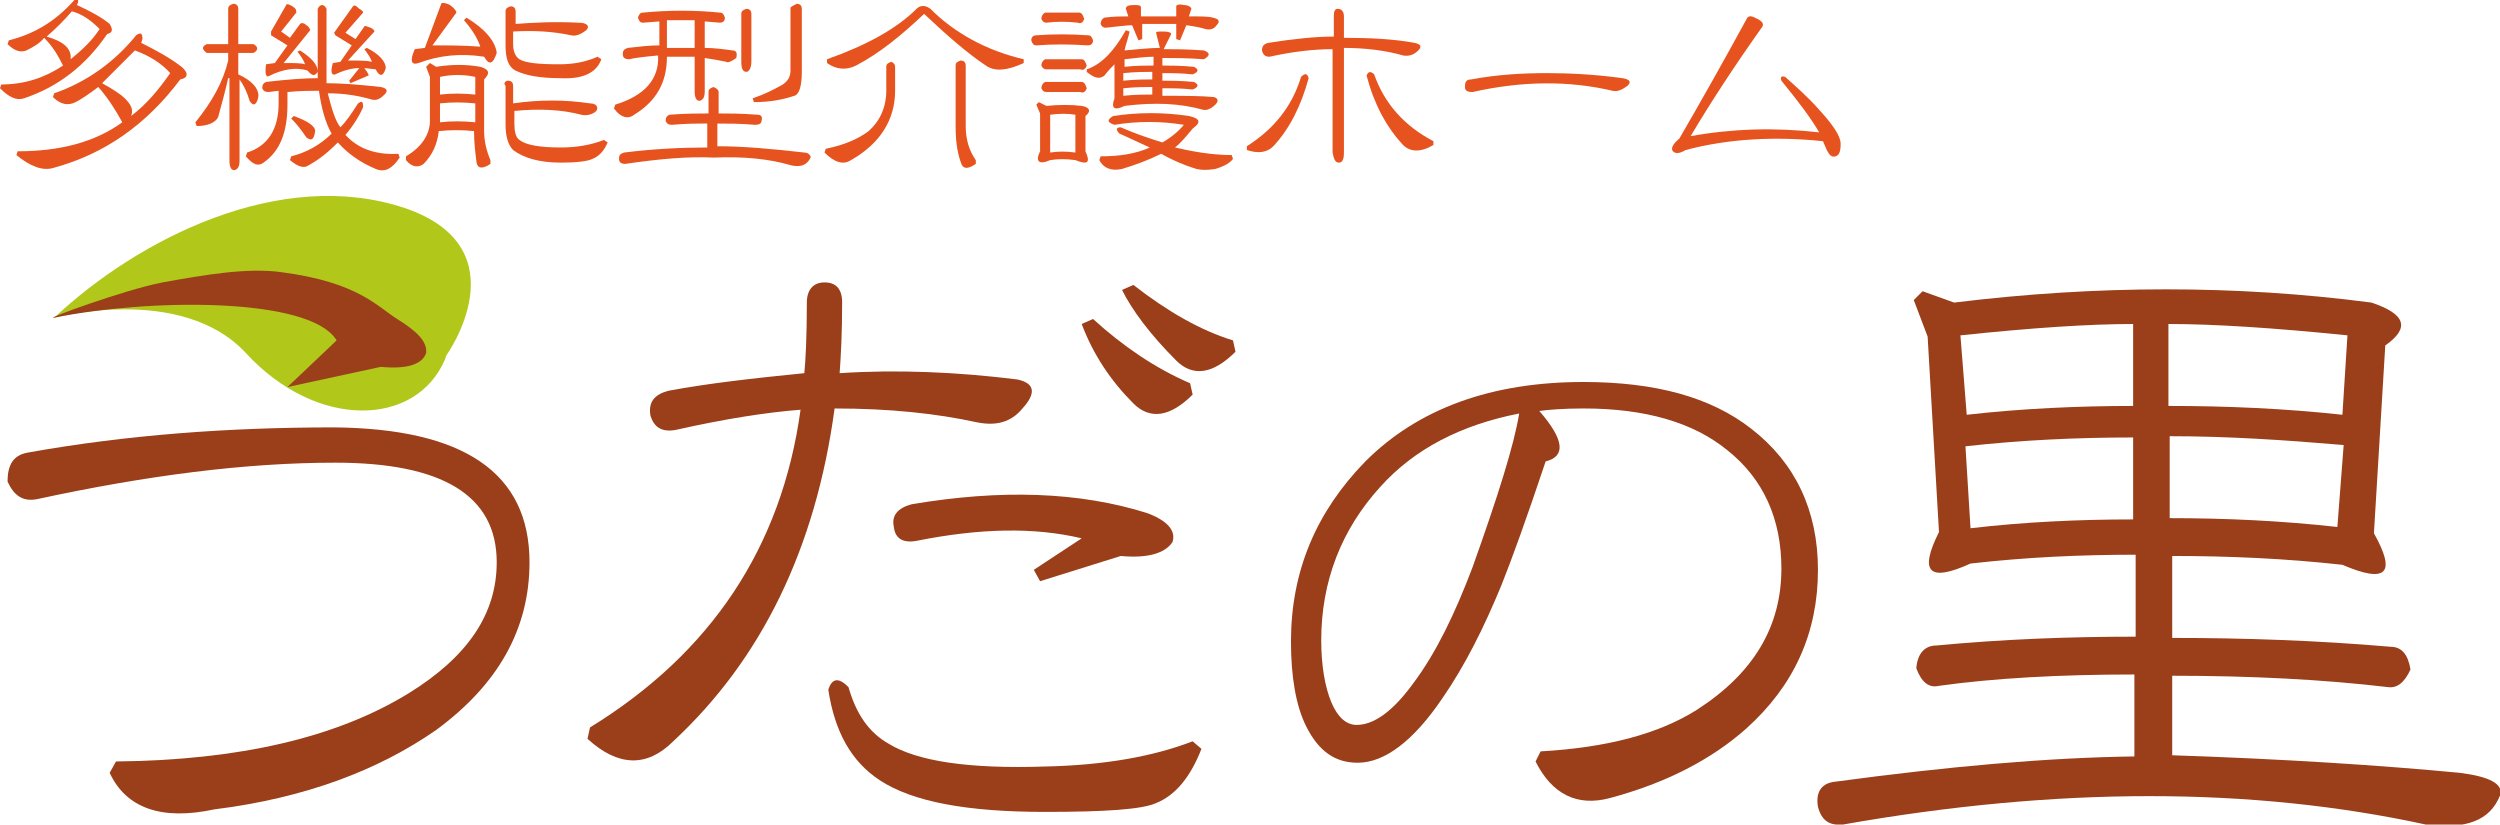 <?xml version="1.0" encoding="utf-8"?>
<!-- Generator: Adobe Illustrator 22.1.0, SVG Export Plug-In . SVG Version: 6.00 Build 0)  -->
<svg version="1.1" id="レイヤー_1" xmlns="http://www.w3.org/2000/svg" xmlns:xlink="http://www.w3.org/1999/xlink" x="0px"
	 y="0px" viewBox="0 0 198.3 65.4" style="enable-background:new 0 0 198.3 65.4;" xml:space="preserve">
<style type="text/css">
	.st0{fill:#F9F5ED;}
	.st1{fill:none;}
	.st2{fill:#6FA231;}
	.st3{fill:#8CC63F;}
	.st4{fill:none;stroke:#8CC63F;stroke-miterlimit:10;}
	.st5{fill:#FFFFFF;}
	.st6{fill:#F9F4EA;}
	.st7{fill:#E6531E;}
	.st8{fill:#B1C81B;}
	.st9{fill:#9B3E1A;}
	.st10{fill:#333333;}
	.st11{opacity:0.7;fill:#FFFFFF;}
	.st12{fill:#CCCCCC;}
	.st13{fill:#B3B3B3;}
	.st14{fill:#808080;}
	.st15{opacity:0.7;fill:#E6E6E6;}
	.st16{fill:#FFFFFF;stroke:#ED1E79;stroke-miterlimit:10;}
	.st17{fill:#ED1E79;}
	.st18{fill:#FFFFFF;stroke:#8CC63F;stroke-miterlimit:10;}
	.st19{fill:none;stroke:#CCCCCC;stroke-width:3;stroke-miterlimit:10;}
	.st20{fill:none;stroke:#736357;stroke-width:6;stroke-miterlimit:10;}
	.st21{fill:#666666;}
	.st22{fill:none;stroke:#1A1A1A;stroke-miterlimit:10;}
	.st23{fill:#1A1A1A;}
	.st24{fill:none;stroke:#4D4D4D;stroke-width:3;stroke-miterlimit:10;}
	.st25{fill:#29ABE2;}
	.st26{fill:#0071BC;}
	.st27{fill:none;stroke:#FFFFFF;stroke-miterlimit:10;}
	.st28{fill:none;stroke:#8CC63F;stroke-width:0.5;stroke-miterlimit:10;}
	.st29{fill:#FFFFFF;stroke:#C69C6D;stroke-miterlimit:10;}
	.st30{fill:#C69C6D;}
	.st31{fill:none;stroke:#C69C6D;stroke-miterlimit:10;}
	.st32{fill:#FCEE21;}
</style>
<g id="RSS">
	<g id="Home">
	</g>
</g>
<g>
	<g>
		<path class="st7" d="M6.1,0.4L6.1,0.4c1.1,0.5,2,1,2.6,1.5C9,2.4,8.9,2.6,8.5,2.7C6.8,5.2,4.6,6.9,1.9,7.8C1.3,8,0.7,7.7,0,7
			l0.1-0.3C1.9,6.7,3.5,6.2,5,5.2C4.6,4.4,4.2,3.7,3.5,3C3.2,3.4,2.7,3.7,2.1,4c-0.5,0.2-1,0-1.5-0.5l0.1-0.3c2-0.5,3.7-1.5,5.2-3.2
			C6.2-0.1,6.3,0,6.1,0.4z M6,8.1C5.4,8.4,4.8,8.3,4.2,7.7l0.1-0.3c2.6-0.9,4.8-2.5,6.5-4.6c0.4-0.3,0.5-0.1,0.5,0.3l-0.1,0.3
			c1.2,0.6,2.3,1.2,3.2,1.9c0.6,0.5,0.5,0.9-0.1,1c-2.7,3.6-6,5.9-10,7c-0.9,0.3-1.9-0.1-3-1L1.4,12c3.3,0,6.1-0.7,8.3-2.3
			c-0.6-1.1-1.2-2-1.9-2.8C7,7.5,6.4,7.9,6,8.1z M7.9,2.3C7.2,1.6,6.5,1.1,5.7,0.9c-0.6,0.7-1.3,1.4-2,2c1.4,0.4,2,1,1.9,1.8
			C6.6,3.9,7.4,3.1,7.9,2.3z M13.5,5.8C12.8,5,11.8,4.4,10.7,4C9.8,4.9,8.9,5.8,8.1,6.6C9,7.1,9.6,7.5,9.9,7.8
			c0.5,0.5,0.7,0.9,0.5,1.4C11.6,8.3,12.6,7.1,13.5,5.8z"/>
		<path class="st7" d="M18.1,6.2c-0.2,0.9-0.5,2-0.8,3.1c-0.2,0.4-0.8,0.7-1.7,0.7l-0.1-0.3c1.3-1.6,2.2-3.2,2.6-4.9V4.2h-1.7
			c-0.4-0.3-0.4-0.5,0-0.7h1.7V0.7c0-0.2,0.1-0.3,0.4-0.4c0.3,0,0.4,0.2,0.4,0.4v2.8h1.2c0.4,0.2,0.4,0.5,0,0.7h-1.2v1.7
			C20,6.4,20.5,7,20.5,7.6c-0.1,0.7-0.4,0.9-0.7,0.4c-0.2-0.7-0.5-1.3-0.8-1.7v6.4c0,0.5-0.1,0.7-0.4,0.8c-0.3,0-0.4-0.3-0.4-0.8
			V6.2z M27,10.1c0.4-0.4,0.9-1.1,1.4-1.9C28.7,8,28.8,8,28.8,8.5c-0.3,0.7-0.8,1.5-1.4,2.2c1,1.1,2.4,1.6,4.2,1.5l0.1,0.3
			c-0.6,0.9-1.2,1.2-1.9,0.9c-1.2-0.5-2.2-1.2-3-2.1c-0.7,0.7-1.4,1.3-2.3,1.8c-0.4,0.3-0.9,0.1-1.5-0.4l0.1-0.3
			c1.2-0.3,2.3-0.9,3.2-1.8c-0.5-0.9-0.8-2-1-3.4c-0.6,0-1.5,0-2.5,0.1v1c0,2.2-0.6,3.7-1.9,4.6c-0.4,0.3-0.8,0.2-1.4-0.5l0.1-0.3
			c1.6-0.5,2.5-1.8,2.5-3.9v-1l-0.8,0.1c-0.3,0-0.4-0.1-0.5-0.3c0-0.3,0.1-0.4,0.3-0.5c1.7-0.2,3.1-0.3,4.1-0.3V0.7
			c0.2-0.4,0.5-0.4,0.7,0v5.9c1.1,0,2.5,0.1,4.3,0.3c0.5,0.1,0.6,0.3,0.3,0.6c-0.3,0.3-0.6,0.5-1,0.4c-1-0.3-2.2-0.5-3.5-0.5
			C26.3,8.6,26.6,9.6,27,10.1z M23.8,1.9c0.1-0.1,0.3-0.1,0.5,0.1c0.2,0.1,0.3,0.3,0.3,0.4L22.5,5c0.8,0,1.4,0,1.7,0.1
			c-0.1-0.3-0.3-0.6-0.6-1l0.2-0.1c0.9,0.6,1.4,1.1,1.4,1.7C25,6,24.8,6.1,24.4,5.6c-0.9-0.3-2-0.1-3,0.4c-0.3,0.2-0.4-0.1-0.3-0.9
			L21.8,5l1-1.4l-1.3-0.8V2.5l1.2-2.1c0-0.1,0.2-0.1,0.5,0.1c0.3,0.2,0.3,0.3,0.3,0.5l-1.2,1.5L23,3L23.8,1.9z M25,10.4
			c-0.1,0.7-0.3,0.8-0.7,0.5c-0.4-0.6-0.8-1.1-1.2-1.5l0.2-0.2C24.4,9.6,25,10,25,10.4z M28.5,0.7c0.2,0.1,0.3,0.2,0.3,0.3l-1.4,1.6
			l0.8,0.5l0.7-1c0-0.1,0.2,0,0.5,0.1c0.2,0.1,0.3,0.2,0.3,0.3l-2.1,2.3c0.9,0,1.5,0,1.9,0.1c-0.1-0.3-0.3-0.6-0.6-1l0.2-0.1
			c1,0.5,1.5,1.1,1.5,1.6c-0.2,0.7-0.5,0.7-0.8,0.1l-0.9-0.1C29.2,5.8,29.3,6,29.2,6l-1.4,0.6l-0.1-0.2l0.8-1
			c-0.6,0-1.3,0.2-1.9,0.5C26.3,6,26.2,5.7,26.4,5L27,4.9l0.9-1.3l-1.3-0.8l-0.1-0.2L28,0.5C28.1,0.4,28.2,0.4,28.5,0.7z"/>
		<path class="st7" d="M34.1,5l0.5,0.3c1.2-0.2,2.4-0.2,3.5,0c0.7,0.2,0.8,0.5,0.3,1v4.1c0,0.8,0.2,1.6,0.5,2.3V13
			c-0.6,0.4-1,0.4-1.1-0.1c-0.1-0.8-0.2-1.6-0.2-2.5c-0.9-0.1-1.9-0.1-2.8,0c-0.1,1-0.5,1.9-1.2,2.6c-0.4,0.3-0.9,0.3-1.4-0.3v-0.3
			c1.2-0.7,1.9-1.7,1.9-2.8V6.1l-0.3-0.8L34.1,5z M38.1,3.7c-0.2-0.6-0.6-1.3-1.3-2.1L37,1.4c1.5,0.9,2.3,1.9,2.4,2.8
			c-0.3,0.9-0.6,1-1,0.3c-1.9-0.3-3.6-0.1-5.2,0.5c-0.6,0.2-0.7-0.2-0.3-1.1l0.8-0.1L35,0.3c0-0.1,0.3-0.1,0.7,0.1
			c0.4,0.3,0.5,0.5,0.5,0.6l-1.9,2.6C35.6,3.6,36.8,3.6,38.1,3.7z M34.9,7.5c0.9-0.1,1.8-0.1,2.8,0V6.1c-0.9-0.2-1.9-0.2-2.8,0V7.5z
			 M34.9,8.2v1.5c0.9-0.1,1.8-0.1,2.8,0V8.2C36.7,8.1,35.8,8.1,34.9,8.2z M45.9,1.8c0.7,0,0.9,0.3,0.6,0.6c-0.4,0.3-0.8,0.5-1.2,0.4
			c-1.4-0.3-2.9-0.4-4.6-0.3v1c0,0.6,0.2,1,0.5,1.2c0.5,0.3,1.5,0.4,3.2,0.4c1.1,0,2.1-0.2,3-0.6l0.3,0.2c-0.4,1.1-1.5,1.6-3.3,1.5
			c-1.5,0-2.7-0.2-3.5-0.6c-0.6-0.3-0.8-1-0.8-2V0.9c0-0.2,0.1-0.3,0.4-0.4c0.3,0,0.4,0.2,0.4,0.4v1C42.2,1.8,43.9,1.7,45.9,1.8z
			 M40.3,6.4c0.3,0,0.4,0.2,0.4,0.4v1.4c2.1-0.3,4.1-0.3,6.1,0c0.5,0,0.7,0.3,0.5,0.6c-0.3,0.3-0.8,0.4-1.2,0.3
			c-1.5-0.4-3.3-0.5-5.3-0.3v1c0,0.6,0.1,1.1,0.4,1.3c0.5,0.4,1.6,0.6,3.3,0.6c1.2,0,2.4-0.2,3.4-0.6l0.3,0.2
			c-0.3,0.7-0.7,1.1-1.2,1.3c-0.4,0.2-1.3,0.3-2.5,0.3c-1.8,0-3-0.4-3.8-1c-0.4-0.4-0.6-1.1-0.6-2V6.8C39.9,6.6,40.1,6.4,40.3,6.4z"
			/>
		<path class="st7" d="M55.1,4.5h-2.2c0,2-0.8,3.5-2.6,4.6c-0.5,0.4-1.1,0.2-1.6-0.5l0.1-0.3c2.3-0.7,3.5-2,3.4-3.9
			c-1.1,0.1-1.9,0.2-2.3,0.3c-0.3,0-0.5-0.1-0.5-0.4c0-0.3,0.1-0.4,0.4-0.5c0.9-0.1,1.7-0.2,2.5-0.2V1.7L51,1.8
			c-0.2,0-0.3-0.1-0.4-0.4C50.7,1.1,50.8,1,51,1c2.1-0.2,4.1-0.2,6.1,0c0.2,0,0.3,0.1,0.4,0.4c0,0.3-0.2,0.4-0.4,0.4l-1.2-0.1v2.1
			c0.7,0,1.5,0.1,2.2,0.2c0.3,0,0.4,0.2,0.3,0.6C58,4.9,57.7,5,57.6,4.9c-0.5-0.1-1-0.2-1.7-0.3v2.6c0,0.5-0.1,0.7-0.4,0.8
			c-0.3,0-0.4-0.3-0.4-0.8V4.5z M56.6,6.9C56.8,7,57,7.1,57,7.3V9c0.8,0,1.8,0,3.1,0.1c0.3,0,0.4,0.2,0.3,0.5c0,0.2-0.2,0.3-0.5,0.3
			c-1.2-0.1-2.2-0.1-3-0.1v1.8c2,0,4.3,0.2,6.9,0.5c0.3,0,0.5,0.2,0.5,0.4c-0.3,0.6-0.8,0.8-1.6,0.6c-1.7-0.5-3.7-0.7-6.1-0.6
			c-2-0.1-4.3,0.1-7,0.5c-0.3,0-0.5-0.1-0.5-0.4c0-0.3,0.1-0.4,0.4-0.5c2.4-0.3,4.6-0.4,6.6-0.4V9.8c-0.8,0-1.7,0-2.8,0.1
			c-0.3,0-0.4-0.1-0.5-0.3c0-0.3,0.1-0.4,0.3-0.5C54.4,9,55.4,9,56.2,9V7.3C56.2,7.1,56.3,7,56.6,6.9z M52.9,3.8h2.2V1.6h-2.2V3.8z
			 M59.2,5.7c-0.3,0-0.4-0.3-0.4-0.8V1.1c0-0.2,0.1-0.3,0.4-0.4c0.3,0,0.4,0.2,0.4,0.4v3.8C59.6,5.4,59.4,5.7,59.2,5.7z M63.2,0.3
			c0.3,0,0.4,0.2,0.4,0.4v5c0,1.1-0.2,1.8-0.6,1.9c-0.9,0.3-1.9,0.5-3.2,0.5l-0.1-0.3c0.9-0.3,1.7-0.7,2.4-1.1
			c0.4-0.3,0.6-0.6,0.6-1.1v-5C62.8,0.5,63,0.4,63.2,0.3z"/>
		<path class="st7" d="M70.7,4.9C70.9,5,71,5.1,71,5.3v1.9c0,2.3-1.2,4.2-3.5,5.5c-0.6,0.4-1.3,0.2-2.1-0.6l0.1-0.3
			c1.5-0.3,2.6-0.8,3.4-1.4c0.9-0.8,1.4-1.9,1.4-3.2V5.3C70.3,5.1,70.4,5,70.7,4.9z M72.7,0.7c0.3-0.3,0.7-0.3,1.1,0
			c1.9,1.9,4.4,3.3,7.4,4v0.3c-1.3,0.6-2.3,0.7-3,0.2c-1.5-1-3.1-2.4-4.9-4.1c-1.8,1.7-3.5,3.1-5.4,4.1c-0.8,0.4-1.6,0.3-2.3-0.2
			V4.7C68.7,3.6,71.1,2.3,72.7,0.7z M75.8,5.2c0-0.2,0.1-0.3,0.4-0.4c0.3,0,0.4,0.2,0.4,0.4v4.8c0,1.1,0.3,2,0.8,2.7V13
			c-0.6,0.4-0.9,0.4-1.1,0.1c-0.3-0.7-0.5-1.7-0.5-3V5.2z"/>
		<path class="st7" d="M86.3,2.8c0.2,0,0.3,0.1,0.4,0.4c0,0.3-0.2,0.4-0.4,0.4c-1.5-0.1-2.8-0.1-4.1,0c-0.2,0-0.3-0.1-0.4-0.4
			c0-0.3,0.2-0.4,0.4-0.4C83.5,2.7,84.9,2.7,86.3,2.8z M83,8.4c1-0.1,2-0.1,2.8,0c0.6,0.1,0.8,0.4,0.3,0.8v2.8
			c0.4,0.9,0.2,1.1-0.8,0.7c-0.7-0.1-1.4-0.1-2,0c-0.9,0.4-1.2,0.1-0.8-0.7v-3l-0.3-0.7l0.2-0.2L83,8.4z M85.6,1
			c0.2,0,0.3,0.2,0.4,0.5c-0.1,0.3-0.3,0.4-0.5,0.3c-0.9-0.1-1.7-0.1-2.5,0c-0.2,0-0.3-0.1-0.4-0.3c0-0.2,0.1-0.4,0.3-0.5
			C83.8,1,84.7,1,85.6,1z M85.8,4.7c0.2,0,0.3,0.2,0.4,0.5c-0.1,0.3-0.3,0.4-0.5,0.3c-0.9,0-1.8,0-2.7,0c-0.2,0-0.3-0.1-0.4-0.3
			c0-0.2,0.1-0.4,0.3-0.5C83.9,4.7,84.8,4.7,85.8,4.7z M85.8,6.5c0.2,0,0.3,0.2,0.4,0.5c-0.1,0.3-0.3,0.4-0.5,0.3
			c-0.9,0-1.8,0-2.7,0c-0.2,0-0.3-0.1-0.4-0.3c0-0.2,0.1-0.4,0.3-0.5C83.9,6.5,84.8,6.5,85.8,6.5z M85.3,9.1c-0.6-0.1-1.3-0.1-2,0v3
			c0.6-0.1,1.3-0.1,2,0V9.1z M92,3.8l-0.3-1.2c0-0.1,0.2-0.1,0.6-0.1c0.4,0,0.6,0.1,0.6,0.2l-0.6,1.2c0.8,0,1.8,0,3.2,0.1
			C96,4.2,96,4.4,95.5,4.7c-1.3-0.1-2.4-0.1-3.3-0.1v0.6c0.6,0,1.4,0,2.5,0.1c0.4,0.2,0.4,0.4-0.1,0.6c-0.9-0.1-1.7-0.1-2.4-0.1v0.6
			c0.6,0,1.4,0,2.5,0.1c0.4,0.2,0.4,0.4-0.1,0.6c-0.9-0.1-1.7-0.1-2.4-0.1v0.6c1.7,0,3,0,4.1,0.1c0.3,0.1,0.4,0.3,0.1,0.6
			c-0.3,0.3-0.7,0.5-1,0.4c-1.8-0.5-3.8-0.6-6.2-0.3c-0.8,0.4-1.1,0.2-0.8-0.6V5.1c-0.2,0.2-0.5,0.5-0.8,0.9
			c-0.4,0.3-0.8,0.2-1.4-0.3V5.5c1.2-0.4,2.2-1.5,3.1-3.1l0.3,0.1C89.5,3,89.3,3.5,89.2,4C90.3,3.9,91.3,3.8,92,3.8z M97.7,12.3
			l0.1,0.3c-0.2,0.3-0.7,0.6-1.4,0.8c-0.6,0.1-1.1,0.1-1.5,0c-1-0.3-1.9-0.7-2.8-1.2c-1,0.5-2.1,0.9-3.1,1.2
			c-0.9,0.2-1.5-0.1-1.8-0.7l0.1-0.3c1.5,0,2.8-0.2,3.9-0.7c-0.9-0.4-1.7-0.8-2.4-1.1c-0.3-0.3-0.3-0.5,0.1-0.5
			c0.9,0.4,2,0.8,3.3,1.2c0.7-0.4,1.3-0.9,1.7-1.4c-1.8-0.3-3.7-0.3-5.5,0c-0.6-0.2-0.6-0.4-0.1-0.7c2-0.3,4-0.3,6,0
			c0.9,0.2,1,0.5,0.3,1c-0.5,0.6-0.9,1.1-1.4,1.5C94.5,12,96.1,12.3,97.7,12.3z M93.3,1.2V0.5c0-0.1,0.2-0.2,0.6-0.1
			c0.4,0,0.6,0.2,0.6,0.3l-0.2,0.6c0.9,0,1.6,0,1.9,0.1c0.5,0.1,0.6,0.3,0.3,0.6c-0.2,0.3-0.5,0.4-0.9,0.3c-0.3-0.1-0.8-0.2-1.5-0.3
			l-0.5,1.2l-0.3-0.1V1.9h-2.7v1.2l-0.3,0.1l-0.5-1.2c-0.4,0-1.1,0.1-2.1,0.2c-0.2,0-0.3-0.1-0.4-0.3c0-0.2,0.1-0.4,0.3-0.5
			c0.7-0.1,1.4-0.1,1.9-0.1l-0.2-0.6c0-0.2,0.2-0.3,0.6-0.3c0.4,0,0.6,0,0.6,0.2v0.7H93.3z M89.2,4.7v0.6c0.9-0.1,1.7-0.1,2.3-0.1
			V4.5C90.9,4.5,90.1,4.6,89.2,4.7z M91.4,6.3V5.7c-0.6,0-1.3,0-2.3,0.1v0.6C90.1,6.3,90.8,6.3,91.4,6.3z M91.4,6.9
			c-0.6,0-1.3,0-2.3,0.1v0.6c0.9-0.1,1.7-0.1,2.3-0.1V6.9z"/>
		<path class="st7" d="M103.8,6.2c-0.6,2.2-1.5,4-2.8,5.4c-0.5,0.5-1.2,0.6-2.1,0.3v-0.3c2.2-1.4,3.6-3.2,4.3-5.5
			C103.5,5.8,103.7,5.8,103.8,6.2z M106.1,0.7c0.3,0,0.5,0.2,0.5,0.6V3c2.1,0,4,0.1,5.6,0.4c0.5,0.1,0.6,0.3,0.3,0.6
			c-0.3,0.3-0.7,0.5-1.2,0.4c-1.4-0.4-3-0.6-4.7-0.6v8.3c0,0.5-0.1,0.8-0.4,0.8c-0.3,0-0.4-0.3-0.5-0.8V3.9c-1.5,0-3.2,0.2-5,0.6
			c-0.3,0-0.5-0.1-0.6-0.5c0-0.3,0.1-0.5,0.5-0.6c1.9-0.3,3.7-0.5,5.2-0.5V1.2C105.8,0.9,105.9,0.7,106.1,0.7z M109,5.9
			c0.8,2.3,2.4,4.1,4.7,5.3v0.3c-1,0.6-1.9,0.6-2.5-0.1c-1.2-1.3-2.2-3.1-2.8-5.4C108.5,5.7,108.7,5.6,109,5.9z"/>
		<path class="st7" d="M122.7,5.8c1.8,0,3.8,0.1,6,0.4c0.6,0.1,0.7,0.3,0.4,0.6c-0.4,0.3-0.8,0.5-1.2,0.4c-3.4-0.8-7.1-0.8-11.1,0.1
			c-0.4,0-0.6-0.1-0.6-0.4c0-0.4,0.1-0.6,0.5-0.6C118.8,5.9,120.9,5.8,122.7,5.8z"/>
		<path class="st7" d="M144.3,10.5c-0.7-1.2-1.7-2.5-3-4.1c-0.1-0.3,0-0.4,0.3-0.3c0.9,0.8,1.8,1.6,2.6,2.5c1.2,1.3,1.8,2.2,1.8,2.8
			c0,0.6-0.1,0.9-0.4,1c-0.3,0.1-0.5-0.1-0.7-0.5l-0.3-0.7c-3.8-0.4-7.5-0.2-10.9,0.7c-0.5,0.3-0.8,0.3-1,0.1c-0.2-0.2,0-0.6,0.5-1
			c1.8-3.1,3.6-6.3,5.4-9.6c0.2-0.2,0.4-0.1,0.8,0.1c0.4,0.2,0.5,0.4,0.4,0.6c-2.2,3.1-4.1,6-5.7,8.7
			C137.4,10.2,140.8,10.1,144.3,10.5z"/>
	</g>
	<g>
		<path class="st8" d="M35.3,28.5C33,33.9,25.1,34.1,19.5,28c-5.1-5.5-15.2-2.8-15.2-2.8c6.6-6.2,17.9-12,27.8-8.7
			c9.4,3.2,3.3,11.7,3.3,11.7"/>
		<path class="st9" d="M42,44.6c0,5.3-2.5,9.7-7.4,13.3C30,61.1,24.2,63.3,17,64.2c-4.2,0.9-7-0.1-8.3-2.9l0.5-0.9
			c9.8-0.1,17.5-1.9,23.2-5.4c4.7-2.9,7-6.3,7-10.4c0-5.3-4.3-7.9-12.8-7.9c-7.1,0-14.9,1-23.7,2.9c-1.1,0.2-1.8-0.3-2.3-1.4
			c0-1.4,0.5-2.1,1.6-2.3c7.8-1.4,15.9-2,24.3-2C36.8,34,42,37.5,42,44.6z M4.3,25.2c-1,0.2,5.5-2.2,8.6-2.8
			c3.3-0.6,6.8-1.2,9.5-0.8c6,0.8,7.5,2.7,9.1,3.7c1.6,1,2.4,1.8,2.3,2.7c-0.3,0.9-1.5,1.3-3.6,1.1l-7.4,1.6l0,0l3.9-3.7
			C24.6,23.5,11.6,23.7,4.3,25.2z"/>
	</g>
	<path class="st9" d="M80.7,30.1c1.4,0.3,1.5,1.1,0.4,2.3c-0.9,1.1-2.1,1.4-3.6,1.1c-3.2-0.7-6.9-1.1-11.3-1.1
		c-1.5,11.1-5.8,19.9-12.8,26.4c-2.1,2.1-4.4,2-6.8-0.2l0.2-0.9c9.6-5.9,15.2-14.3,16.7-25.2c-2.6,0.2-5.9,0.7-9.9,1.6
		c-1.1,0.2-1.7-0.2-2-1.1c-0.2-1.1,0.3-1.7,1.4-2c3.2-0.6,6.8-1,10.8-1.4c0.1-1,0.2-2.9,0.2-5.6c0-1,0.5-1.6,1.4-1.6
		c0.9,0,1.4,0.5,1.4,1.6c0,2.4-0.1,4.3-0.2,5.6C71.1,29.3,75.9,29.5,80.7,30.1z M95.3,59.4c-0.9,2.3-2.1,3.7-3.6,4.3
		c-1.1,0.5-4,0.7-8.8,0.7c-6.2,0-10.5-0.8-13.1-2.5c-2.3-1.5-3.6-3.9-4.1-7.2c0.3-0.9,0.8-1,1.6-0.2c0.6,2.1,1.6,3.6,3.2,4.5
		c2.3,1.4,6.4,2,12.4,1.8c4.7-0.1,8.6-0.8,11.7-2L95.3,59.4z M82.5,46.1L82,45.2l3.8-2.5c-3.8-0.9-8.1-0.8-13.1,0.2
		c-1.1,0.2-1.7-0.2-1.8-1.1c-0.2-0.9,0.3-1.5,1.4-1.8c7.1-1.2,13.3-1,18.7,0.7c1.6,0.6,2.3,1.4,2,2.3c-0.6,0.9-2,1.3-4.1,1.1
		L82.5,46.1z M94.4,30.4l0.2,0.9c-1.8,1.8-3.4,2-4.7,0.7c-1.8-1.8-3.2-3.9-4.1-6.3l0.9-0.4C89,27.4,91.6,29.2,94.4,30.4z M97.8,27
		l0.2,0.9c-1.8,1.8-3.4,2-4.7,0.7c-2.1-2.1-3.5-4-4.3-5.6l0.9-0.4C92.6,24.7,95.2,26.2,97.8,27z"/>
	<path class="st9" d="M122.6,36.6c-1.5,4.5-2.7,7.8-3.5,9.8c-1.4,3.4-2.9,6.4-4.7,9c-2.3,3.4-4.6,5.1-6.7,5.1
		c-1.8,0-3.1-0.9-4.1-2.9c-0.8-1.6-1.2-3.9-1.2-6.7c0-5.6,2-10.3,5.9-14.3c4.2-4.2,10-6.3,17.3-6.3c5.7,0,10.1,1.2,13.3,3.7
		c3.5,2.7,5.3,6.5,5.3,11.2c0,5-1.9,9.2-5.7,12.6c-2.7,2.4-6.3,4.3-10.8,5.5c-2.6,0.7-4.6-0.3-5.9-2.9l0.4-0.8
		c5.3-0.3,9.4-1.4,12.4-3.3c4.5-2.9,6.7-6.6,6.7-11.2c0-3.9-1.4-7.1-4.3-9.4c-2.7-2.2-6.5-3.3-11.4-3.3c-1.6,0-2.8,0.1-3.5,0.2
		C124.1,34.9,124.2,36.2,122.6,36.6z M109.5,38.6c-3.1,3.4-4.7,7.5-4.7,12.2c0,2,0.3,3.7,0.8,4.9c0.5,1.2,1.2,1.8,2,1.8
		c1.4,0,2.9-1.1,4.5-3.3c1.8-2.4,3.3-5.5,4.7-9.2c2-5.6,3.3-9.7,3.7-12.2C115.9,33.7,112.2,35.6,109.5,38.6z"/>
	<path class="st9" d="M172.1,59.9c9,0.3,16.7,0.8,23,1.4c2.4,0.3,3.5,0.9,3.2,1.8c-0.8,2-2.7,2.7-5.9,2.3c-13.8-3-29.2-3-46.2,0
		c-1.1,0.1-1.7-0.3-2-1.4c-0.2-1.2,0.3-1.9,1.4-2c8.9-1.2,16.7-1.9,23.7-2v-6.5c-6,0-11.2,0.3-15.5,0.9c-0.8,0.2-1.4-0.3-1.8-1.4
		c0.1-1.2,0.7-1.8,1.6-1.8c5.3-0.5,10.5-0.7,15.8-0.7v-6.5c-4.4,0-8.7,0.2-13.1,0.7c-3.3,1.5-4.1,0.7-2.5-2.5l-0.9-15.5l-1.1-2.9
		l0.7-0.7l2.5,0.9c11.4-1.4,22.4-1.4,33.1,0c2.7,0.9,3.1,2,1.1,3.4l-0.9,14.9c1.8,3.2,1,4-2.5,2.5c-4.5-0.5-9-0.7-13.5-0.7v6.5
		c5.7,0,11.5,0.2,17.3,0.7c0.9,0,1.4,0.6,1.6,1.8c-0.5,1.1-1.1,1.5-1.8,1.4c-5.1-0.6-10.8-0.9-17.1-0.9V59.9z M169.2,32.2v-6.5
		c-3.5,0-8,0.3-13.7,0.9l0.5,6.3C160.4,32.4,164.9,32.2,169.2,32.2z M169.2,41.2v-6.5c-4.4,0-8.8,0.2-13.3,0.7l0.4,6.5
		C160.6,41.4,164.9,41.2,169.2,41.2z M172.1,32.2c4.5,0,9.1,0.2,13.7,0.7l0.4-6.3c-5.9-0.6-10.6-0.9-14.2-0.9V32.2z M172.1,34.6v6.5
		c4.4,0,8.8,0.2,13.3,0.7l0.5-6.5C181.2,34.9,176.7,34.6,172.1,34.6z"/>
</g>
</svg>

